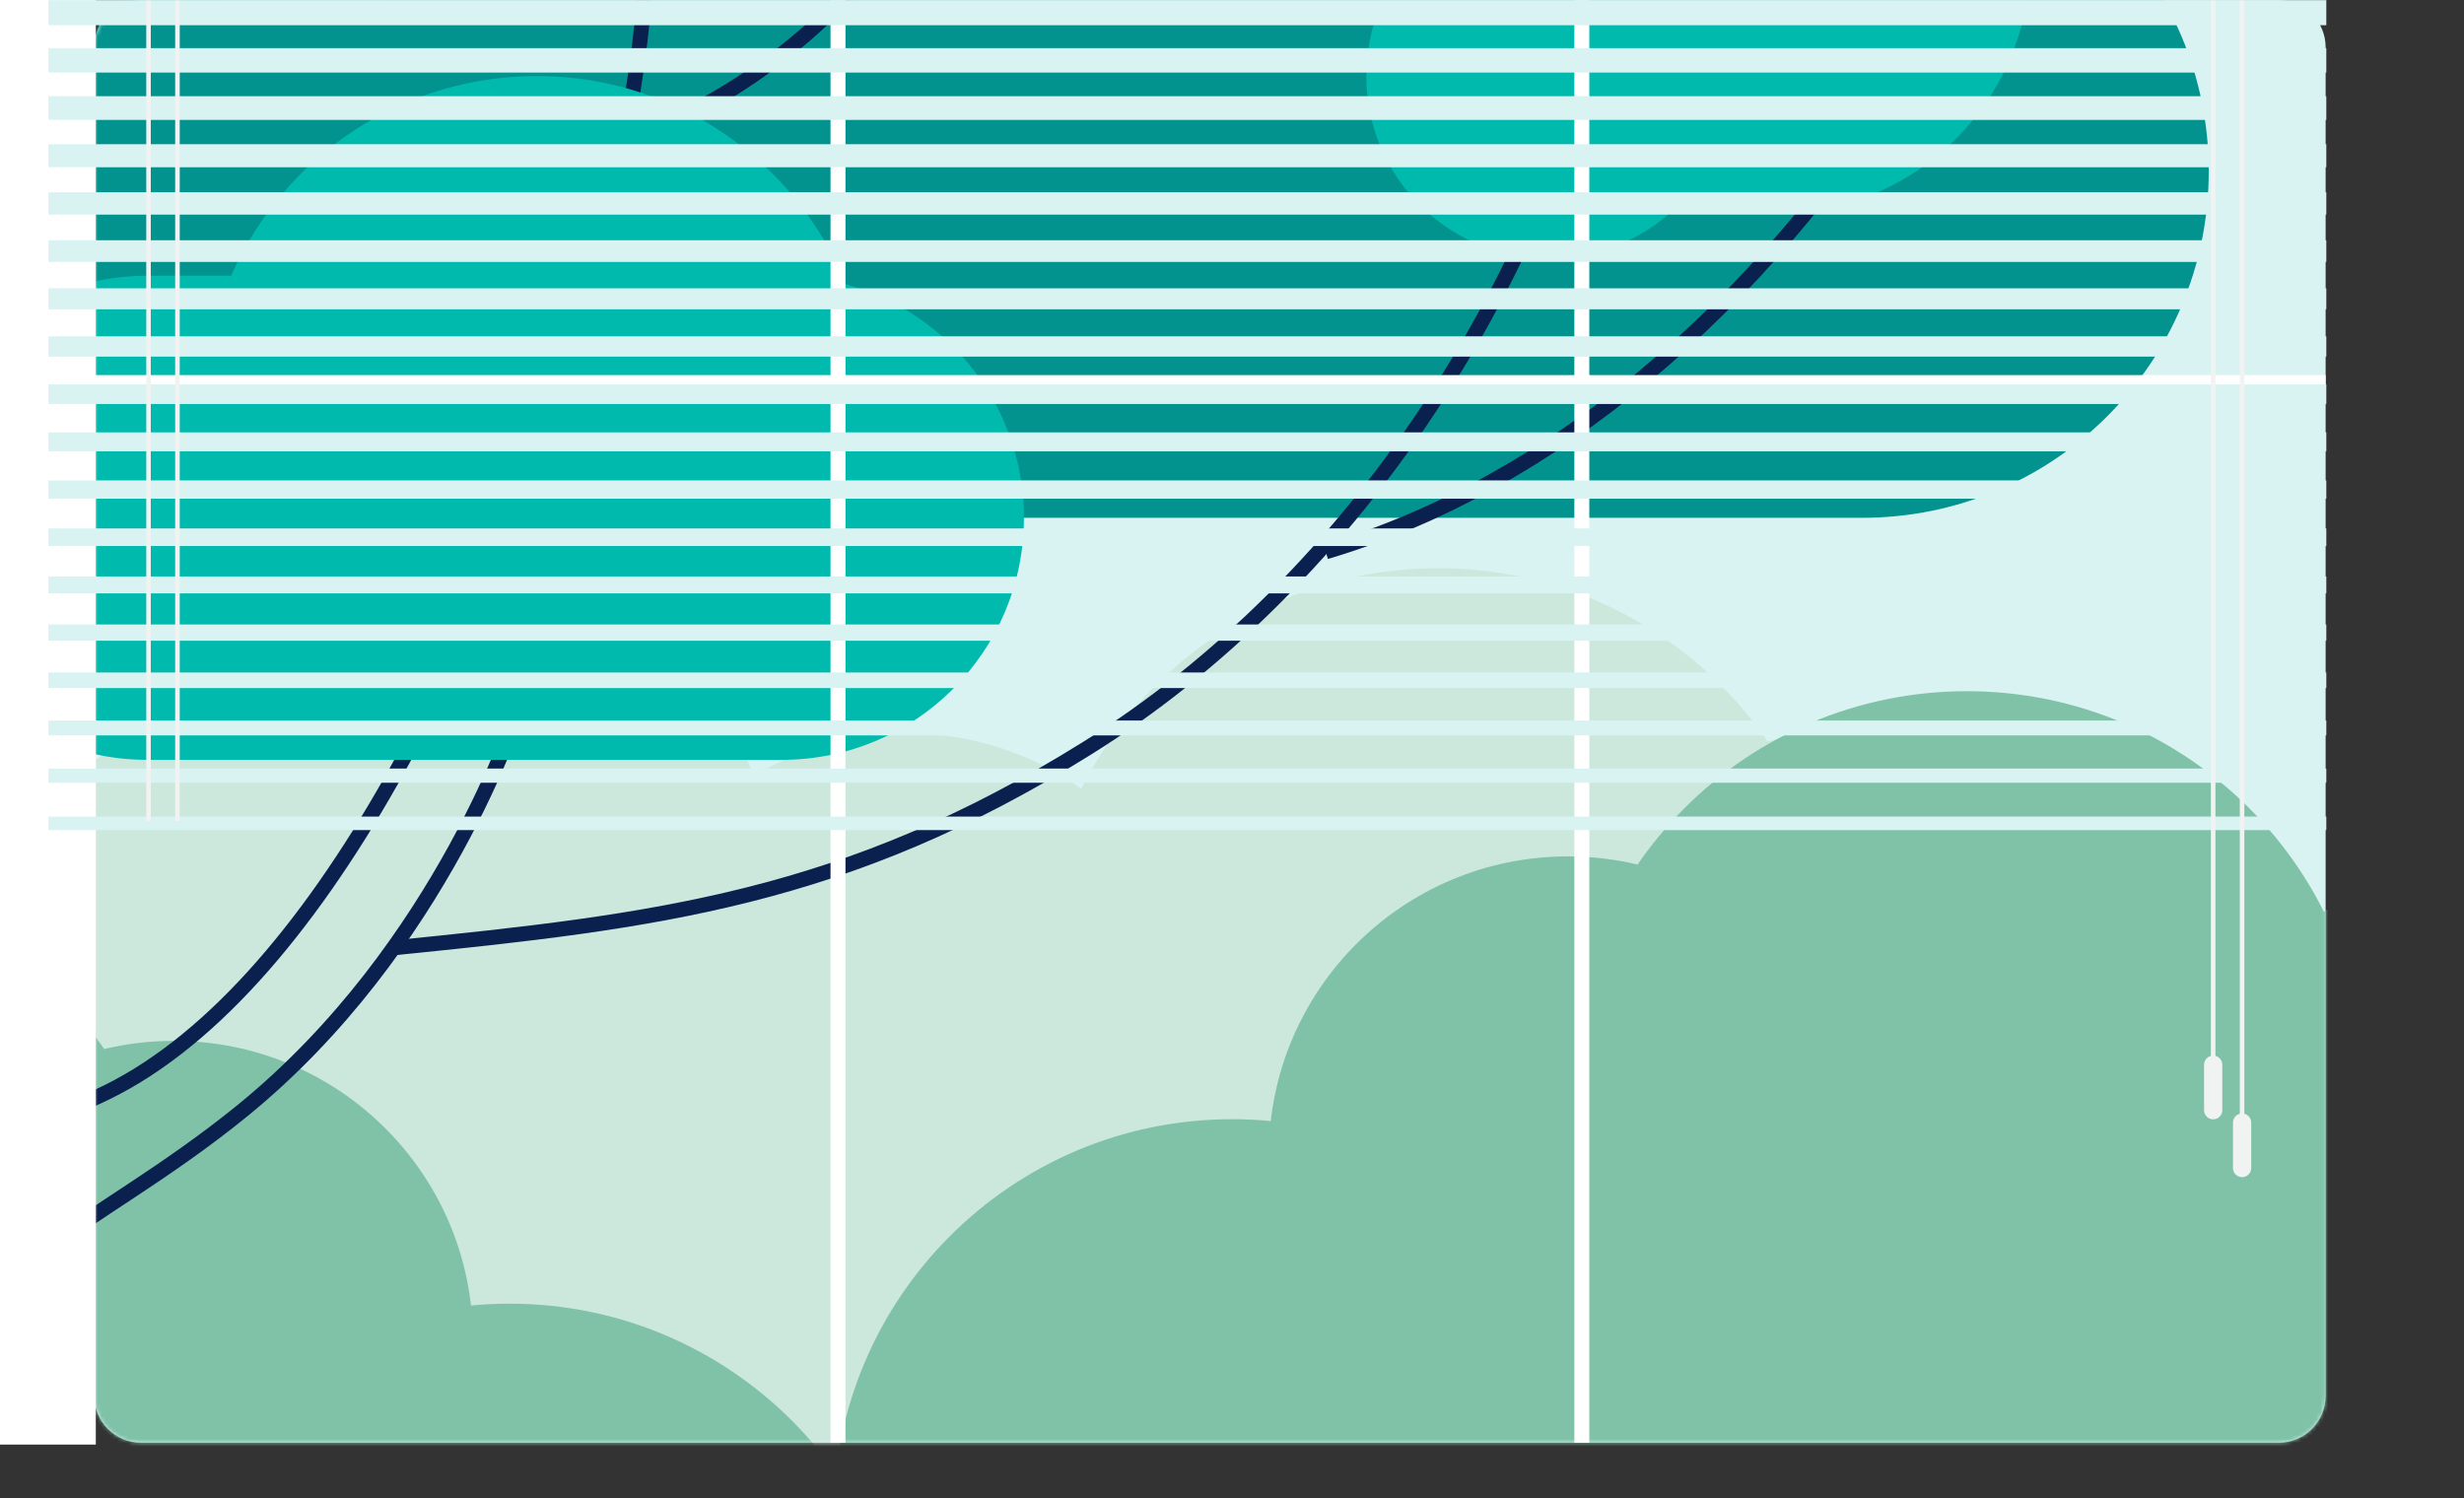 <svg width="643" height="391" viewBox="0 0 643 391" fill="none" xmlns="http://www.w3.org/2000/svg">
<rect x="0" y="0" width="643" height="391" fill="#333333" stroke="none"/>
<path d="M594.627 0.075H36.846C30.071 0.075 24.579 5.567 24.579 12.341V364.264C24.579 371.038 30.071 376.53 36.846 376.53H594.627C601.402 376.53 606.894 371.038 606.894 364.264V12.341C606.894 5.567 601.402 0.075 594.627 0.075Z" fill="#D9F3F3"/>
<mask id="mask0_10_1046" style="mask-type:luminance" maskUnits="userSpaceOnUse" x="24" y="0" width="583" height="377">
<path d="M594.627 0.075H36.846C30.071 0.075 24.579 5.567 24.579 12.341V364.264C24.579 371.038 30.071 376.53 36.846 376.53H594.627C601.402 376.53 606.894 371.038 606.894 364.264V12.341C606.894 5.567 601.402 0.075 594.627 0.075Z" fill="white"/>
</mask>
<g mask="url(#mask0_10_1046)">
<path d="M80.855 375.896C134.807 375.896 178.544 332.213 178.544 278.327C178.544 224.441 134.807 180.758 80.855 180.758C26.903 180.758 -16.834 224.441 -16.834 278.327C-16.834 332.213 26.903 375.896 80.855 375.896Z" fill="#CCE7DC"/>
<path d="M158.887 252.278C180.471 252.278 197.967 234.803 197.967 213.246C197.967 191.689 180.471 174.214 158.887 174.214C137.304 174.214 119.807 191.689 119.807 213.246C119.807 234.803 137.304 252.278 158.887 252.278Z" fill="#CCE7DC"/>
<path d="M567.059 467.962C624.559 467.962 671.172 421.403 671.172 363.97C671.172 306.536 624.559 259.977 567.059 259.977C509.559 259.977 462.946 306.536 462.946 363.97C462.946 421.403 509.559 467.962 567.059 467.962Z" fill="#CCE7DC"/>
<path d="M375.357 356.27C432.857 356.27 479.47 309.711 479.47 252.278C479.47 194.845 432.857 148.286 375.357 148.286C317.857 148.286 271.244 194.845 271.244 252.278C271.244 309.711 317.857 356.27 375.357 356.27Z" fill="#CCE7DC"/>
<path d="M412.105 425.224C455.2 425.224 490.137 390.327 490.137 347.281C490.137 304.234 455.2 269.337 412.105 269.337C369.009 269.337 334.073 304.234 334.073 347.281C334.073 390.327 369.009 425.224 412.105 425.224Z" fill="#CCE7DC"/>
<path d="M479.47 347.281C522.566 347.281 557.502 312.384 557.502 269.337C557.502 226.29 522.566 191.394 479.47 191.394C436.374 191.394 401.438 226.29 401.438 269.337C401.438 312.384 436.374 347.281 479.47 347.281Z" fill="#CCE7DC"/>
<path d="M297.325 398.639C340.421 398.639 375.357 363.742 375.357 320.696C375.357 277.649 340.421 242.752 297.325 242.752C254.229 242.752 219.293 277.649 219.293 320.696C219.293 363.742 254.229 398.639 297.325 398.639Z" fill="#CCE7DC"/>
<path d="M236.919 347.281C280.015 347.281 314.951 312.384 314.951 269.337C314.951 226.29 280.015 191.394 236.919 191.394C193.823 191.394 158.887 226.29 158.887 269.337C158.887 312.384 193.823 347.281 236.919 347.281Z" fill="#CCE7DC"/>
<path d="M158.887 434.206C201.983 434.206 236.919 399.31 236.919 356.263C236.919 313.216 201.983 278.32 158.887 278.32C115.791 278.32 80.855 313.216 80.855 356.263C80.855 399.31 115.791 434.206 158.887 434.206Z" fill="#CCE7DC"/>
<path d="M820.269 593.777H33.638V252.278L449.411 295.922L849.407 523.593L820.269 593.777Z" fill="#CCE7DC"/>
<path d="M132.965 548.215C190.465 548.215 237.078 501.656 237.078 444.223C237.078 386.789 190.465 340.23 132.965 340.23C75.465 340.23 28.852 386.789 28.852 444.223C28.852 501.656 75.465 548.215 132.965 548.215Z" fill="#80C2A8"/>
<path d="M-58.73 436.516C-1.23 436.516 45.383 389.957 45.383 332.524C45.383 275.09 -1.23 228.531 -58.73 228.531C-116.23 228.531 -162.843 275.09 -162.843 332.524C-162.843 389.957 -116.23 436.516 -58.73 436.516Z" fill="#80C2A8"/>
<path d="M-21.99 505.477C21.106 505.477 56.042 470.581 56.042 427.534C56.042 384.487 21.106 349.59 -21.99 349.59C-65.086 349.59 -100.022 384.487 -100.022 427.534C-100.022 470.581 -65.086 505.477 -21.99 505.477Z" fill="#80C2A8"/>
<path d="M45.383 427.534C88.479 427.534 123.416 392.637 123.416 349.59C123.416 306.543 88.479 271.647 45.383 271.647C2.288 271.647 -32.649 306.543 -32.649 349.59C-32.649 392.637 2.288 427.534 45.383 427.534Z" fill="#80C2A8"/>
<path d="M386.174 674.03H-400.457V332.524L15.316 376.175L415.313 603.846L386.174 674.03Z" fill="#80C2A8"/>
<path d="M321.564 500.072C379.064 500.072 425.677 453.513 425.677 396.08C425.677 338.647 379.064 292.088 321.564 292.088C264.064 292.088 217.451 338.647 217.451 396.08C217.451 453.513 264.064 500.072 321.564 500.072Z" fill="#80C2A8"/>
<path d="M513.259 388.373C570.759 388.373 617.372 341.814 617.372 284.381C617.372 226.947 570.759 180.388 513.259 180.388C455.759 180.388 409.146 226.947 409.146 284.381C409.146 341.814 455.759 388.373 513.259 388.373Z" fill="#80C2A8"/>
<path d="M476.519 457.334C519.615 457.334 554.551 422.438 554.551 379.391C554.551 336.344 519.615 301.448 476.519 301.448C433.423 301.448 398.487 336.344 398.487 379.391C398.487 422.438 433.423 457.334 476.519 457.334Z" fill="#80C2A8"/>
<path d="M409.145 379.391C452.241 379.391 487.177 344.494 487.177 301.448C487.177 258.401 452.241 223.504 409.145 223.504C366.05 223.504 331.113 258.401 331.113 301.448C331.113 344.494 366.05 379.391 409.145 379.391Z" fill="#80C2A8"/>
<path d="M591.291 430.742C634.386 430.742 669.323 395.845 669.323 352.798C669.323 309.751 634.386 274.855 591.291 274.855C548.195 274.855 513.259 309.751 513.259 352.798C513.259 395.845 548.195 430.742 591.291 430.742Z" fill="#80C2A8"/>
<path d="M651.704 379.391C694.8 379.391 729.736 344.494 729.736 301.448C729.736 258.401 694.8 223.504 651.704 223.504C608.608 223.504 573.672 258.401 573.672 301.448C573.672 344.494 608.608 379.391 651.704 379.391Z" fill="#80C2A8"/>
<path d="M68.355 625.887H854.986V284.381L439.212 328.032L39.216 555.703L68.355 625.887Z" fill="#80C2A8"/>
<path d="M-30.09 135.137L485.932 135.137C535.89 135.137 576.389 94.641 576.389 44.686C576.389 -5.269 535.89 -45.765 485.932 -45.765L-30.09 -45.765C-80.048 -45.765 -120.547 -5.269 -120.547 44.686C-120.547 94.641 -80.048 135.137 -30.09 135.137Z" fill="#03938F"/>
<path d="M21.491 44.678L258.652 44.678C308.611 44.678 349.11 4.182 349.11 -45.773C349.11 -95.727 308.611 -136.223 258.652 -136.223L21.491 -136.223C-28.467 -136.223 -68.966 -95.727 -68.966 -45.773C-68.966 4.182 -28.467 44.678 21.491 44.678Z" fill="#03938F"/>
<path d="M130.677 144.059C108.635 138.631 86.419 133.144 65.501 121.255C44.583 109.367 24.798 90.511 11.799 62.915C-0.8 36.149 -6.235 2.816 -7.254 -30.065C-8.274 -62.945 -5.141 -95.757 -2.023 -128.335" stroke="#0A214F" stroke-width="3.9" stroke-miterlimit="10"/>
<path d="M162.971 36.413C194.706 26.313 228.804 -1.215 248.862 -39.923C268.919 -78.63 279.683 -128.222 278.702 -177.467" stroke="#0A214F" stroke-width="3.9" stroke-miterlimit="10"/>
<path d="M231.152 -13.541C255.452 2.415 284.847 -0.928 307.32 -22.207C329.785 -43.486 344.709 -82.118 345.977 -122.304" stroke="#0A214F" stroke-width="3.9" stroke-miterlimit="10"/>
<path d="M102.483 247.379C171.471 240.465 220.576 234.6 283.639 195.296C351.269 153.147 412.127 69.859 427.451 -38.745" stroke="#0A214F" stroke-width="3.9" stroke-miterlimit="10"/>
<path d="M-219.082 -247.417C-244.317 -182.298 -252.719 -102.573 -242.136 -28.736C-231.552 45.101 -202.082 112.295 -161.31 155.562C-132.919 185.687 -99.984 202.603 -74.695 237.551C-56.533 262.649 -29.878 299.59 -34.513 353.01C-32.513 317.45 -0.815 298.005 25.077 286.389C82.795 260.49 129.613 163.254 154.675 71.791C164.202 37.032 170.739 -0.438 169.056 -38.006C167.372 -75.573 156.615 -113.337 136.8 -135.944" stroke="#0A214F" stroke-width="3.9" stroke-linecap="round" stroke-linejoin="round"/>
<path d="M345.977 144.006C404.36 126.713 458.968 81.159 499.905 15.587" stroke="#0A214F" stroke-width="3.9" stroke-miterlimit="10"/>
<path d="M135.29 185.114C135.29 185.114 115.602 247.379 63.108 289.982C22.971 322.553 -9.813 328.976 -12.357 368.635C-14.894 408.293 -21.605 458.127 -90.85 494.713C-171.29 537.21 -164.587 736.975 -164.587 736.975C-164.587 736.975 -227.264 756.615 -296.812 732.393C-304.791 630.899 -220.825 488.584 -120.555 447.778C-41.639 415.66 -51.732 319.48 -87.823 263.767C-142.876 178.781 -202.663 178.562 -242.03 37.643" stroke="#0A214F" stroke-width="3.9" stroke-linejoin="round"/>
<path d="M38.401 198.301L204.029 198.301C238.92 198.301 267.205 170.019 267.205 135.133C267.205 100.246 238.92 71.965 204.029 71.965L38.401 71.965C3.51 71.965 -24.775 100.246 -24.775 135.133C-24.775 170.019 3.51 198.301 38.401 198.301Z" fill="#00BAAE"/>
<path d="M140.068 193.552C188.092 193.552 227.023 154.668 227.023 106.702C227.023 58.736 188.092 19.852 140.068 19.852C92.044 19.852 53.113 58.736 53.113 106.702C53.113 154.668 92.044 193.552 140.068 193.552Z" fill="#00BAAE"/>
<path d="M463.346 55.729C500.067 55.729 529.836 25.993 529.836 -10.688C529.836 -47.37 500.067 -77.106 463.346 -77.106C426.625 -77.106 396.856 -47.37 396.856 -10.688C396.856 25.993 426.625 55.729 463.346 55.729Z" fill="#00BAAE"/>
<path d="M404.239 67.481C430.575 67.481 451.925 46.157 451.925 19.852C451.925 -6.453 430.575 -27.778 404.239 -27.778C377.903 -27.778 356.553 -6.453 356.553 19.852C356.553 46.157 377.903 67.481 404.239 67.481Z" fill="#00BAAE"/>
<path d="M78.47 2.944C122.729 2.944 158.608 -32.895 158.608 -77.106C158.608 -121.315 122.729 -157.155 78.47 -157.155C34.211 -157.155 -1.668 -121.315 -1.668 -77.106C-1.668 -32.895 34.211 2.944 78.47 2.944Z" fill="#00BAAE"/>
</g>
<path d="M24.579 99.841H606.894" stroke="white" stroke-width="3.9" stroke-miterlimit="10"/>
<path d="M412.792 0.075V376.53" stroke="white" stroke-width="3.9" stroke-miterlimit="10"/>
<path d="M218.681 0.075V376.53" stroke="white" stroke-width="3.9" stroke-miterlimit="10"/>
<path d="M25 0H0V377H25V0Z" fill="white"/>
<path d="M607.068 0.038H12.622V6.582H607.068V0.038Z" fill="#D9F3F3"/>
<path d="M607.068 12.568H12.622V18.939H607.068V12.568Z" fill="#D9F3F3"/>
<path d="M607.068 25.106H12.622V31.295H607.068V25.106Z" fill="#D9F3F3"/>
<path d="M607.068 37.636H12.622V43.652H607.068V37.636Z" fill="#D9F3F3"/>
<path d="M607.068 50.173H12.622V56.008H607.068V50.173Z" fill="#D9F3F3"/>
<path d="M607.068 62.704H12.622V68.357H607.068V62.704Z" fill="#D9F3F3"/>
<path d="M607.068 75.241H12.622V80.721H607.068V75.241Z" fill="#D9F3F3"/>
<path d="M607.068 87.771H12.622V93.07H607.068V87.771Z" fill="#D9F3F3"/>
<path d="M607.068 100.309H12.622V105.434H607.068V100.309Z" fill="#D9F3F3"/>
<path d="M607.068 112.839H12.622V117.783H607.068V112.839Z" fill="#D9F3F3"/>
<path d="M607.068 125.377H12.622V130.147H607.068V125.377Z" fill="#D9F3F3"/>
<path d="M607.068 137.907H12.622V142.496H607.068V137.907Z" fill="#D9F3F3"/>
<path d="M607.068 150.445H12.622V154.86H607.068V150.445Z" fill="#D9F3F3"/>
<path d="M607.068 162.975H12.622V167.209H607.068V162.975Z" fill="#D9F3F3"/>
<path d="M607.068 175.505H12.622V179.566H607.068V175.505Z" fill="#D9F3F3"/>
<path d="M607.068 188.042H12.622V191.922H607.068V188.042Z" fill="#D9F3F3"/>
<path d="M607.068 200.573H12.622V204.279H607.068V200.573Z" fill="#D9F3F3"/>
<path d="M607.068 213.11H12.622V216.635H607.068V213.11Z" fill="#D9F3F3"/>
<path d="M39.352 0.121H38.167V214.258H39.352V0.121Z" fill="#F1F2F2"/>
<path d="M46.901 0.121H45.716V214.258H46.901V0.121Z" fill="#F1F2F2"/>
<path d="M585.682 0.121H584.497V298.677H585.682V0.121Z" fill="#F1F2F2"/>
<path d="M585.093 290.585C586.407 290.585 587.471 291.65 587.471 292.963V304.837C587.471 306.15 586.407 307.214 585.093 307.214C583.78 307.214 582.715 306.15 582.715 304.837V292.963C582.715 291.65 583.78 290.585 585.093 290.585Z" fill="#F1F2F2"/>
<path d="M578.133 0.121H576.948V283.581H578.133V0.121Z" fill="#F1F2F2"/>
<path d="M577.544 275.489C578.858 275.489 579.922 276.553 579.922 277.867V289.74C579.922 291.054 578.858 292.118 577.544 292.118C576.231 292.118 575.166 291.054 575.166 289.74V277.867C575.166 276.553 576.231 275.489 577.544 275.489Z" fill="#F1F2F2"/>
</svg>
